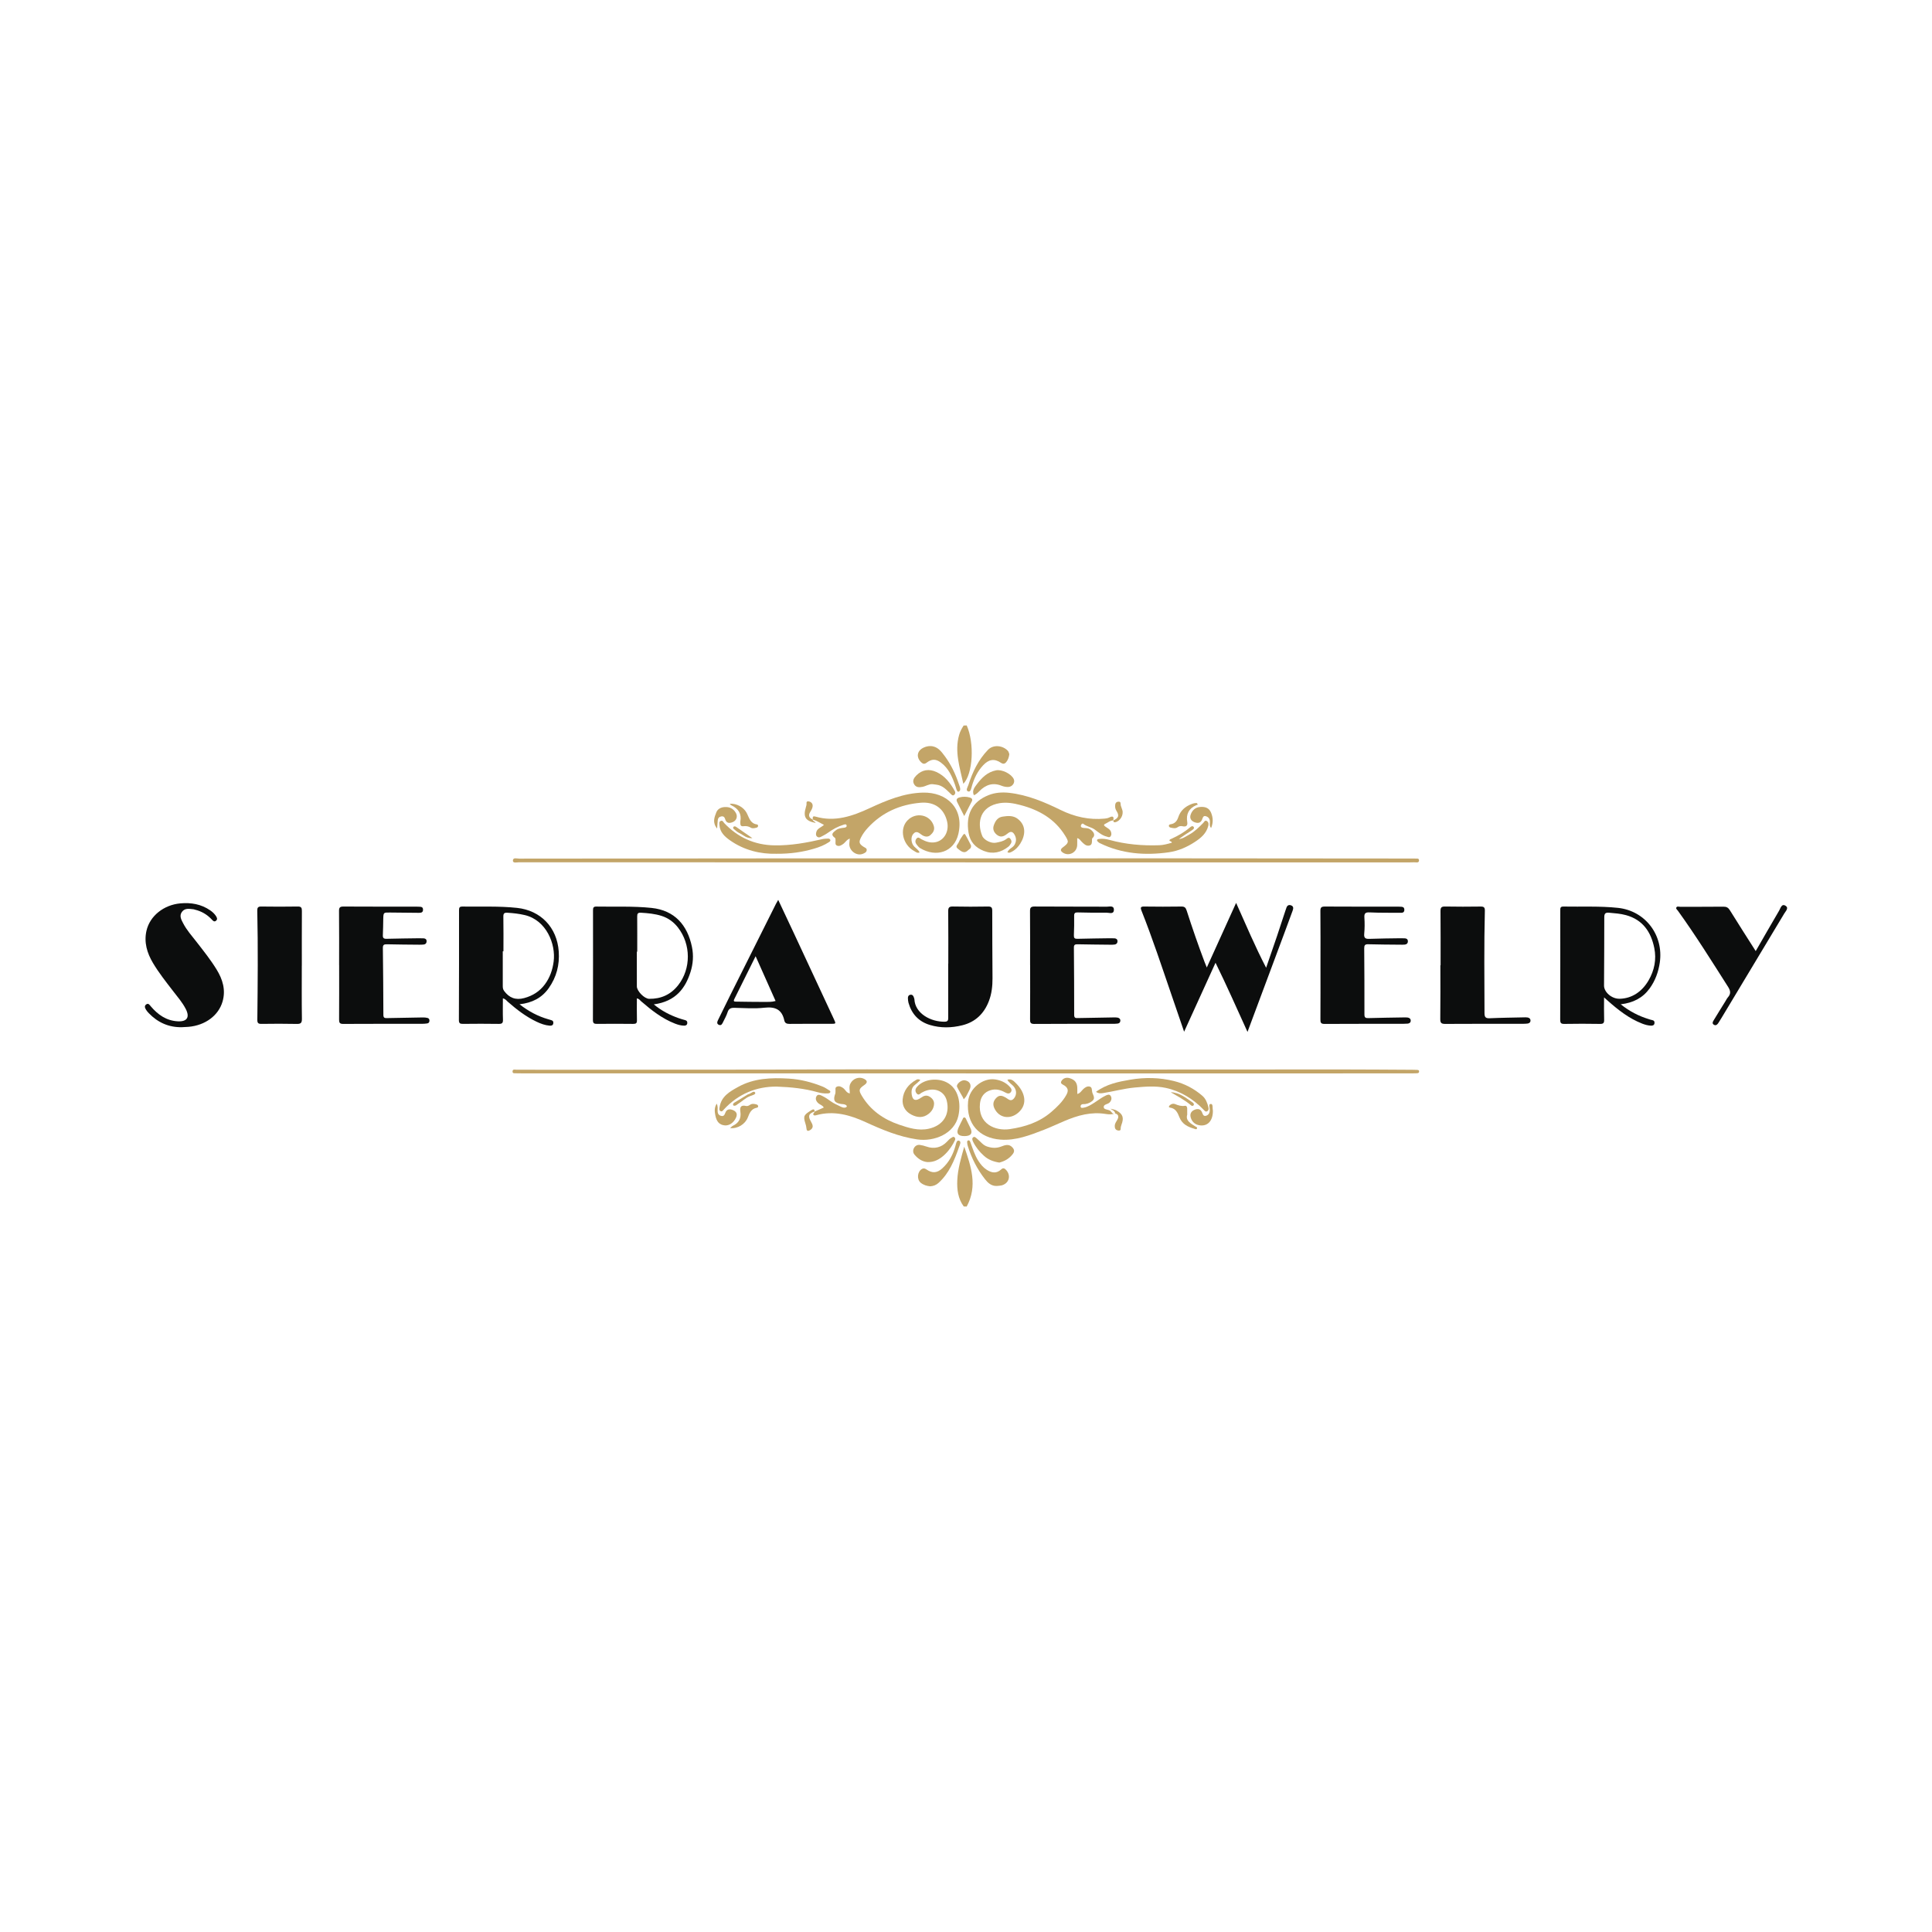 <?xml version="1.0" encoding="utf-8"?>
<!-- Generator: Adobe Illustrator 17.0.0, SVG Export Plug-In . SVG Version: 6.00 Build 0)  -->
<!DOCTYPE svg PUBLIC "-//W3C//DTD SVG 1.1//EN" "http://www.w3.org/Graphics/SVG/1.1/DTD/svg11.dtd">
<svg version="1.1" id="Layer_1" xmlns="http://www.w3.org/2000/svg" xmlns:xlink="http://www.w3.org/1999/xlink" x="0px" y="0px"
	 width="200px" height="200px" viewBox="0 0 200 200" enable-background="new 0 0 200 200" xml:space="preserve">

<g>
	<path fill="#C3A568" d="M99.768,124.895c-0.595-0.809-0.712-1.749-0.671-2.704c0.051-1.194,0.398-2.338,0.72-3.489
		c0.708,2.045,1.406,4.083,0.254,6.198C99.97,124.898,99.869,124.897,99.768,124.895z"/>
	<path fill="#C3A568" d="M100.076,75.1c0.811,1.842,0.651,4.996-0.351,6.042c-0.366-1.7-0.93-3.335-0.434-5.074
		c0.1-0.351,0.272-0.662,0.466-0.964C99.864,75.102,99.97,75.101,100.076,75.1z"/>
	<path fill="#0C0D0D" d="M129.141,106.823c-1.108-2.428-2.129-4.759-3.31-7.159c-1.1,2.414-2.156,4.734-3.252,7.139
		c-0.457-1.333-0.883-2.581-1.312-3.829c-1-2.907-1.958-5.828-3.094-8.686c-0.14-0.353-0.096-0.449,0.292-0.443
		c1.279,0.018,2.559,0.02,3.838,0c0.329-0.005,0.445,0.121,0.539,0.413c0.574,1.788,1.19,3.562,1.852,5.32
		c0.063,0.166,0.133,0.329,0.234,0.577c1.02-2.249,2.004-4.416,3.034-6.688c1.021,2.276,1.954,4.49,3.107,6.715
		c0.393-1.14,0.758-2.187,1.113-3.238c0.298-0.881,0.583-1.767,0.875-2.65c0.031-0.093,0.071-0.183,0.097-0.277
		c0.075-0.272,0.248-0.395,0.514-0.288c0.266,0.106,0.22,0.335,0.144,0.545c-0.279,0.767-0.562,1.533-0.847,2.298
		C131.706,99.946,130.448,103.319,129.141,106.823z"/>
	<path fill="#0C0D0D" d="M53.781,103.964c0.973,0.753,1.92,1.246,2.968,1.547c0.094,0.027,0.187,0.062,0.282,0.083
		c0.196,0.043,0.28,0.164,0.245,0.356c-0.038,0.21-0.206,0.241-0.377,0.227c-0.48-0.039-0.925-0.205-1.356-0.41
		c-1.106-0.526-2.064-1.265-2.979-2.068c-0.139-0.122-0.25-0.299-0.506-0.345c0,0.749-0.019,1.48,0.008,2.21
		c0.013,0.358-0.114,0.434-0.447,0.429c-1.23-0.019-2.461-0.016-3.691-0.002c-0.305,0.004-0.426-0.058-0.424-0.4
		c0.016-3.789,0.018-7.578,0.015-11.368c0-0.263,0.053-0.381,0.349-0.376c1.885,0.031,3.773-0.065,5.653,0.137
		c2.462,0.264,4.143,2.026,4.319,4.512c0.099,1.391-0.232,2.662-1.04,3.803C56.093,103.294,55.108,103.812,53.781,103.964z
		 M52.116,98.475c-0.023,0-0.046,0-0.07,0c0,1.181-0.001,2.363,0.001,3.544c0,0.194,0,0.373,0.133,0.555
		c0.534,0.727,1.199,0.985,2.089,0.745c0.876-0.237,1.588-0.687,2.129-1.409c0.523-0.699,0.798-1.496,0.913-2.353
		c0.248-1.841-0.765-4.303-2.984-4.827c-0.591-0.14-1.192-0.207-1.799-0.243c-0.312-0.019-0.426,0.06-0.421,0.396
		C52.129,96.08,52.116,97.278,52.116,98.475z"/>
	<path fill="#0C0D0D" d="M65.929,103.354c0,0.779-0.014,1.517,0.007,2.254c0.008,0.304-0.086,0.389-0.388,0.385
		c-1.247-0.016-2.494-0.015-3.741-0.001c-0.304,0.003-0.429-0.057-0.428-0.4c0.015-3.79,0.015-7.581,0.01-11.371
		c0-0.267,0.06-0.379,0.35-0.374c1.902,0.036,3.806-0.058,5.704,0.14c2.4,0.25,3.721,1.781,4.187,4.034
		c0.183,0.886,0.12,1.764-0.154,2.619c-0.518,1.615-1.485,3.024-3.796,3.333c0.805,0.666,1.665,1.108,2.591,1.432
		c0.216,0.076,0.437,0.138,0.658,0.198c0.174,0.047,0.239,0.158,0.217,0.329c-0.023,0.187-0.164,0.244-0.317,0.243
		c-0.331-0.001-0.647-0.093-0.954-0.212c-1.337-0.519-2.442-1.391-3.511-2.316C66.247,103.545,66.163,103.391,65.929,103.354z
		 M65.967,98.515c-0.014,0-0.028,0-0.042,0c0,1.198-0.003,2.395,0.002,3.593c0.002,0.494,0.779,1.281,1.272,1.289
		c1.228,0.019,2.239-0.438,3.002-1.405c1.351-1.713,1.335-4.245-0.022-5.982c-0.448-0.573-1.013-0.982-1.7-1.199
		c-0.69-0.218-1.408-0.284-2.13-0.327c-0.318-0.019-0.388,0.1-0.386,0.389C65.973,96.087,65.967,97.301,65.967,98.515z"/>
	<path fill="#0C0D0D" d="M167.774,103.964c0.939,0.745,1.879,1.22,2.904,1.536c0.109,0.034,0.218,0.073,0.33,0.092
		c0.196,0.034,0.293,0.14,0.263,0.339c-0.031,0.209-0.193,0.253-0.365,0.245c-0.313-0.014-0.613-0.097-0.904-0.21
		c-1.368-0.531-2.497-1.422-3.579-2.383c-0.097-0.086-0.192-0.172-0.371-0.333c0,0.826-0.017,1.568,0.008,2.309
		c0.012,0.341-0.083,0.443-0.433,0.436c-1.229-0.022-2.459-0.022-3.688,0c-0.353,0.006-0.429-0.104-0.428-0.44
		c0.013-3.771,0.011-7.541,0.009-11.312c0-0.235-0.003-0.403,0.32-0.397c1.884,0.035,3.77-0.064,5.65,0.136
		c2.83,0.301,4.749,2.821,4.33,5.67c-0.143,0.973-0.468,1.867-1.046,2.666C170.058,103.307,169.071,103.815,167.774,103.964z
		 M167.692,103.391c1.208-0.035,2.263-0.691,2.967-1.899c0.606-1.039,0.831-2.175,0.592-3.355c-0.337-1.664-1.193-2.927-2.929-3.402
		c-0.569-0.156-1.158-0.198-1.745-0.25c-0.376-0.033-0.503,0.073-0.502,0.471c0.006,2.359-0.017,4.718-0.026,7.077
		C166.046,102.685,166.829,103.422,167.692,103.391z"/>
	<path fill="#0C0D0D" d="M106.635,99.904c0-1.854,0.01-3.708-0.008-5.561c-0.004-0.37,0.072-0.504,0.477-0.501
		c2.493,0.02,4.987,0.003,7.481,0.018c0.268,0.002,0.735-0.157,0.725,0.328c-0.011,0.491-0.471,0.29-0.739,0.294
		c-1,0.012-2.001-0.005-3.002-0.028c-0.27-0.006-0.378,0.06-0.373,0.352c0.011,0.672,0,1.345-0.027,2.017
		c-0.011,0.28,0.078,0.37,0.358,0.363c1.115-0.03,2.231-0.041,3.346-0.058c0.164-0.002,0.328,0,0.492,0.008
		c0.188,0.009,0.316,0.1,0.319,0.3c0.003,0.19-0.109,0.313-0.29,0.341c-0.16,0.025-0.326,0.021-0.49,0.019
		c-1.115-0.012-2.231-0.021-3.346-0.044c-0.255-0.005-0.391,0.036-0.388,0.339c0.019,2.329,0.03,4.659,0.029,6.988
		c0,0.336,0.185,0.314,0.41,0.309c1.214-0.025,2.427-0.046,3.641-0.065c0.147-0.002,0.299-0.011,0.441,0.019
		c0.17,0.035,0.3,0.133,0.285,0.34c-0.014,0.181-0.132,0.261-0.29,0.279c-0.179,0.021-0.36,0.025-0.54,0.025
		c-2.691,0.001-5.381-0.009-8.072,0.011c-0.401,0.003-0.443-0.144-0.441-0.482c0.015-1.87,0.007-3.74,0.007-5.611
		C106.638,99.904,106.636,99.904,106.635,99.904z"/>
	<path fill="#0C0D0D" d="M35.105,99.925c0-1.869,0.01-3.739-0.009-5.608c-0.004-0.365,0.086-0.475,0.459-0.472
		c2.509,0.016,5.018,0.009,7.527,0.01c0.098,0,0.197,0.006,0.295,0.009c0.204,0.005,0.409,0.01,0.414,0.293
		c0.005,0.294-0.177,0.341-0.423,0.338c-1-0.014-2.001-0.017-3.001-0.03c-0.67-0.008-0.673-0.012-0.692,0.657
		c-0.016,0.557-0.009,1.116-0.041,1.672c-0.018,0.303,0.082,0.399,0.383,0.391c1.115-0.03,2.23-0.04,3.345-0.056
		c0.164-0.002,0.328-0.002,0.492,0.009c0.185,0.012,0.31,0.093,0.308,0.304c-0.003,0.196-0.106,0.31-0.291,0.334
		c-0.161,0.021-0.326,0.02-0.49,0.019c-1.115-0.011-2.23-0.016-3.345-0.043c-0.294-0.007-0.406,0.072-0.402,0.381
		c0.028,2.312,0.047,4.624,0.053,6.936c0.001,0.317,0.15,0.329,0.393,0.323c1.229-0.03,2.459-0.05,3.689-0.067
		c0.161-0.002,0.327,0.012,0.484,0.05c0.138,0.033,0.21,0.142,0.203,0.297c-0.008,0.155-0.083,0.25-0.231,0.272
		c-0.161,0.024-0.325,0.039-0.488,0.039c-2.739,0.003-5.477-0.004-8.216,0.012c-0.372,0.002-0.421-0.142-0.419-0.461
		c0.013-1.869,0.006-3.739,0.006-5.608C35.107,99.925,35.106,99.925,35.105,99.925z"/>
	<path fill="#0C0D0D" d="M136.696,99.923c0-1.87,0.011-3.741-0.009-5.611c-0.004-0.37,0.096-0.469,0.463-0.467
		c2.51,0.016,5.02,0.01,7.531,0.011c0.066,0,0.131-0.001,0.197,0.003c0.226,0.015,0.499-0.023,0.5,0.32
		c0.001,0.343-0.263,0.315-0.495,0.313c-1.034-0.009-2.068,0.008-3.1-0.041c-0.444-0.021-0.568,0.1-0.541,0.533
		c0.034,0.555,0.035,1.118-0.018,1.672c-0.044,0.463,0.135,0.55,0.547,0.534c1.049-0.041,2.099-0.045,3.149-0.062
		c0.164-0.003,0.328,0.003,0.492,0.007c0.188,0.005,0.323,0.089,0.331,0.287c0.01,0.213-0.114,0.34-0.322,0.362
		c-0.162,0.017-0.327,0.011-0.491,0.009c-1.099-0.011-2.199-0.012-3.297-0.044c-0.338-0.01-0.411,0.114-0.409,0.424
		c0.018,2.28,0.027,4.561,0.022,6.841c-0.001,0.312,0.101,0.388,0.396,0.379c1.213-0.035,2.427-0.05,3.641-0.07
		c0.147-0.002,0.297-0.01,0.442,0.012c0.176,0.026,0.313,0.13,0.313,0.322c0,0.194-0.132,0.292-0.318,0.308
		c-0.163,0.014-0.328,0.02-0.492,0.02c-2.707,0.002-5.414-0.005-8.121,0.011c-0.375,0.002-0.419-0.147-0.417-0.461
		c0.012-1.87,0.006-3.741,0.006-5.611C136.698,99.923,136.697,99.923,136.696,99.923z"/>
	<path fill="#0C0D0D" d="M18.828,106.336c-1.358,0.026-2.489-0.483-3.424-1.451c-0.102-0.105-0.199-0.219-0.277-0.343
		c-0.116-0.186-0.219-0.404,0.009-0.566c0.23-0.164,0.356,0.06,0.477,0.203c0.737,0.868,1.616,1.485,2.792,1.547
		c0.96,0.051,1.267-0.42,0.822-1.284c-0.354-0.687-0.867-1.271-1.336-1.881c-0.719-0.935-1.454-1.861-2.058-2.877
		c-0.612-1.03-0.942-2.134-0.67-3.333c0.348-1.533,1.788-2.678,3.504-2.834c1.109-0.101,2.157,0.076,3.092,0.721
		c0.231,0.159,0.438,0.346,0.593,0.583c0.102,0.156,0.193,0.33,0.02,0.486c-0.197,0.176-0.335,0.001-0.453-0.125
		c-0.484-0.517-1.068-0.856-1.757-1.018c-0.032-0.007-0.061-0.028-0.093-0.031c-0.437-0.043-0.911-0.165-1.229,0.257
		c-0.31,0.411-0.071,0.82,0.123,1.193c0.365,0.702,0.892,1.293,1.375,1.912c0.725,0.931,1.461,1.855,2.081,2.862
		c0.63,1.024,0.969,2.115,0.62,3.324c-0.418,1.448-1.791,2.466-3.523,2.617C19.287,106.316,19.057,106.323,18.828,106.336z"/>
	<path fill="#0C0D0D" d="M80.56,93.154c0.57,1.212,1.122,2.377,1.667,3.546c1.369,2.937,2.736,5.875,4.103,8.812
		c0.22,0.473,0.219,0.474-0.318,0.474c-1.427,0-2.853-0.009-4.28,0.007c-0.292,0.003-0.48-0.076-0.541-0.359
		c-0.244-1.124-0.931-1.442-2.044-1.317c-1.02,0.115-2.064,0.039-3.096,0.013c-0.374-0.01-0.608,0.064-0.731,0.453
		c-0.108,0.34-0.287,0.66-0.447,0.982c-0.092,0.186-0.186,0.446-0.457,0.327c-0.275-0.12-0.148-0.367-0.059-0.552
		c0.42-0.87,0.848-1.736,1.28-2.6c1.558-3.119,3.119-6.238,4.68-9.355C80.381,93.456,80.458,93.333,80.56,93.154z M78.221,98.987
		c-0.772,1.554-1.486,2.998-2.206,4.438c-0.138,0.277,0.049,0.261,0.217,0.263c0.949,0.013,1.897,0.032,2.846,0.03
		c0.396-0.001,0.799,0.02,1.21-0.096C79.609,102.098,78.944,100.607,78.221,98.987z"/>
	<path fill="#0C0D0D" d="M149.129,99.925c0-1.87,0.009-3.739-0.008-5.609c-0.003-0.364,0.094-0.48,0.467-0.473
		c1.23,0.023,2.46,0.021,3.69,0.003c0.349-0.005,0.443,0.104,0.434,0.447c-0.089,3.525-0.046,7.051-0.037,10.577
		c0.001,0.443,0.127,0.557,0.554,0.538c1.163-0.053,2.327-0.064,3.491-0.091c0.131-0.003,0.264-0.009,0.393,0.009
		c0.176,0.024,0.317,0.118,0.322,0.311c0.005,0.193-0.121,0.299-0.305,0.321c-0.162,0.019-0.327,0.026-0.49,0.026
		c-2.673,0.002-5.347-0.007-8.02,0.011c-0.4,0.003-0.529-0.091-0.523-0.511c0.024-1.853,0.01-3.706,0.01-5.559
		C149.115,99.925,149.122,99.925,149.129,99.925z"/>
	<path fill="#0C0D0D" d="M31.242,99.957c0,1.835-0.017,3.671,0.012,5.506c0.007,0.451-0.132,0.543-0.553,0.533
		c-1.212-0.028-2.425-0.019-3.638-0.004c-0.315,0.004-0.427-0.079-0.423-0.411c0.04-3.769,0.076-7.538-0.006-11.307
		c-0.007-0.309,0.069-0.434,0.406-0.43c1.262,0.018,2.524,0.02,3.786-0.001c0.367-0.006,0.428,0.138,0.426,0.46
		c-0.012,1.884-0.006,3.769-0.006,5.654C31.244,99.957,31.243,99.957,31.242,99.957z"/>
	<path fill="#0C0D0D" d="M98.167,99.755c0-1.803,0.01-3.606-0.008-5.41c-0.004-0.373,0.074-0.512,0.48-0.503
		c1.213,0.028,2.426,0.021,3.639,0.002c0.347-0.006,0.439,0.102,0.439,0.445c-0.003,2.328,0.016,4.656,0.027,6.983
		c0.004,0.809-0.083,1.605-0.377,2.366c-0.499,1.293-1.394,2.164-2.756,2.5c-1.116,0.275-2.241,0.301-3.35-0.034
		c-1.156-0.349-1.886-1.135-2.214-2.293c-0.044-0.155-0.053-0.322-0.06-0.484c-0.009-0.186,0.082-0.327,0.27-0.352
		c0.194-0.025,0.296,0.104,0.346,0.279c0.018,0.063,0.052,0.124,0.055,0.188c0.068,1.477,1.711,2.36,3.159,2.324
		c0.345-0.009,0.343-0.204,0.343-0.452c-0.004-1.853-0.002-3.705-0.002-5.558C98.161,99.755,98.164,99.755,98.167,99.755z"/>
	<path fill="#0C0D0D" d="M181.751,98.457c0.834-1.445,1.62-2.825,2.427-4.193c0.147-0.249,0.253-0.761,0.671-0.494
		c0.352,0.225,0.003,0.555-0.146,0.804c-2.157,3.597-4.32,7.19-6.482,10.784c-0.101,0.169-0.209,0.333-0.312,0.501
		c-0.11,0.178-0.254,0.348-0.473,0.232c-0.253-0.134-0.109-0.348-0.013-0.509c0.388-0.646,0.79-1.284,1.187-1.925
		c0.086-0.139,0.157-0.292,0.264-0.414c0.317-0.363,0.28-0.67,0.017-1.083c-1.69-2.654-3.354-5.325-5.195-7.88
		c-0.072-0.1-0.225-0.201-0.163-0.331c0.077-0.161,0.262-0.078,0.398-0.078c1.492-0.005,2.985,0.007,4.477-0.011
		c0.32-0.004,0.5,0.097,0.668,0.368C179.937,95.617,180.821,96.993,181.751,98.457z"/>
	<path fill="#C3A568" d="M99.985,111.117c-15.227,0-30.453,0-45.68,0c-0.295,0-0.591,0-0.886-0.011
		c-0.152-0.006-0.379,0.046-0.36-0.207c0.018-0.247,0.244-0.163,0.391-0.164c1.05-0.002,2.1,0.007,3.15,0.006
		c7.564-0.004,15.128-0.006,22.692-0.015c3.477-0.004,6.954-0.031,10.431-0.03c10.04,0.003,20.081,0.018,30.121,0.022
		c6.333,0.002,12.667-0.011,19-0.009c2.461,0.001,4.922,0.022,7.383,0.034c0.131,0.001,0.263,0,0.394,0.01
		c0.125,0.009,0.294-0.018,0.282,0.181c-0.011,0.184-0.175,0.164-0.301,0.172c-0.131,0.009-0.262,0.01-0.394,0.01
		c-9.632,0.003-19.263,0.006-28.895,0.007c-5.776,0.001-11.551,0-17.327,0C99.985,111.122,99.985,111.119,99.985,111.117z"/>
	<path fill="#C3A568" d="M99.929,89.27c-15.406,0-30.812,0.001-46.218-0.006c-0.218,0-0.619,0.118-0.616-0.172
		c0.003-0.357,0.415-0.208,0.644-0.209c8.679-0.014,17.358-0.021,26.037-0.023c14.109-0.004,28.218-0.007,42.327-0.005
		c8.088,0.001,16.177,0.012,24.265,0.019c0.016,0,0.033-0.003,0.049,0c0.174,0.038,0.478-0.085,0.48,0.183
		c0.002,0.315-0.318,0.197-0.506,0.207c-0.393,0.02-0.787,0.009-1.181,0.009c-13.749,0.001-27.497,0.001-41.246,0.001
		c-1.345,0-2.691,0-4.036,0C99.929,89.272,99.929,89.271,99.929,89.27z"/>
	<path fill="#C3A568" d="M84.328,115.068c0.309-0.135,0.618-0.27,0.948-0.415c-0.125-0.234-0.363-0.284-0.531-0.419
		c-0.235-0.189-0.373-0.459-0.234-0.73c0.155-0.303,0.448-0.129,0.648-0.032c0.305,0.149,0.588,0.35,0.865,0.549
		c0.282,0.203,0.596,0.337,0.904,0.488c0.208,0.102,0.425,0.221,0.651,0.116c0.187-0.087,0.043-0.276-0.264-0.319
		c-0.081-0.011-0.164-0.01-0.244-0.023c-0.702-0.111-0.857-0.392-0.602-1.074c0.027-0.073,0.012-0.162,0.021-0.243
		c0.019-0.169-0.075-0.385,0.146-0.476c0.232-0.096,0.435-0.003,0.635,0.136c0.249,0.172,0.353,0.525,0.706,0.563
		c0.01,0.009,0.02,0.018,0.031,0.027c-0.013-0.007-0.025-0.014-0.038-0.02c0.014-0.337-0.109-0.672,0.057-1.013
		c0.256-0.525,0.888-0.767,1.41-0.506c0.373,0.186,0.387,0.402,0.042,0.641c-0.567,0.392-0.613,0.532-0.27,1.109
		c0.896,1.505,2.248,2.447,3.872,3c0.988,0.336,2.001,0.66,3.074,0.417c1.476-0.335,2.193-1.458,1.857-2.884
		c-0.24-1.017-1.284-1.449-2.354-0.972c-0.06,0.027-0.113,0.069-0.174,0.09c-0.201,0.072-0.383,0.419-0.62,0.082
		c-0.219-0.312-0.027-0.575,0.19-0.78c0.733-0.692,2.027-0.799,2.938-0.338c1.268,0.641,1.499,2.21,1.218,3.474
		c-0.41,1.847-2.493,2.694-4.268,2.435c-1.885-0.276-3.61-0.997-5.327-1.785c-1.611-0.74-3.289-1.219-5.09-0.727
		c-0.111,0.03-0.253,0.069-0.318-0.034c-0.086-0.137,0.119-0.214,0.129-0.344L84.328,115.068z"/>
	<path fill="#C3A568" d="M87.976,86.812c-0.32,0.089-0.46,0.403-0.716,0.574c-0.183,0.123-0.367,0.239-0.59,0.161
		c-0.255-0.089-0.162-0.323-0.176-0.508c-0.008-0.112,0.025-0.244-0.082-0.319c-0.482-0.341-0.147-0.557,0.119-0.773
		c0.254-0.207,0.571-0.224,0.88-0.265c0.131-0.017,0.28-0.086,0.223-0.254c-0.048-0.14-0.194-0.087-0.299-0.055
		c-0.597,0.18-1.132,0.477-1.636,0.842c-0.224,0.162-0.476,0.284-0.721,0.415c-0.138,0.074-0.286,0.085-0.411-0.034
		c-0.121-0.116-0.105-0.257-0.076-0.411c0.082-0.435,0.512-0.516,0.806-0.794c-0.398-0.204-0.756-0.431-1.167-0.554l0.006,0.006
		c0.001-0.186-0.063-0.41,0.279-0.31c2.012,0.589,3.834-0.048,5.627-0.88c1.745-0.809,3.524-1.548,5.477-1.601
		c2.507-0.068,4.307,1.638,3.688,4.287c-0.436,1.865-2.294,2.465-3.96,1.457c-0.135-0.082-0.238-0.223-0.342-0.348
		c-0.164-0.197-0.202-0.419-0.035-0.629c0.189-0.238,0.364-0.022,0.515,0.059c0.459,0.247,0.932,0.41,1.457,0.306
		c0.911-0.18,1.439-1.133,1.2-2.145c-0.315-1.334-1.296-2.064-2.749-1.937c-2.13,0.185-3.985,0.998-5.453,2.593
		c-0.277,0.301-0.523,0.63-0.709,0.998c-0.248,0.49-0.196,0.672,0.272,0.972c0.136,0.087,0.331,0.137,0.32,0.332
		c-0.013,0.228-0.215,0.314-0.398,0.389c-0.669,0.275-1.473-0.355-1.4-1.093c0.016-0.162,0.029-0.324,0.043-0.486
		c0.006-0.012,0.012-0.024,0.018-0.035C87.983,86.784,87.979,86.798,87.976,86.812z"/>
	<path fill="#C3A568" d="M115.247,84.934c-0.326-0.004-0.558,0.223-0.83,0.347c-0.247,0.113-0.083,0.219,0.037,0.307
		c0.208,0.152,0.466,0.256,0.554,0.527c0.052,0.158,0.07,0.327-0.046,0.468c-0.122,0.149-0.26,0.054-0.403,0.018
		c-0.474-0.12-0.84-0.433-1.21-0.711c-0.372-0.279-0.847-0.316-1.204-0.606c-0.097-0.079-0.185,0.029-0.231,0.112
		c-0.067,0.123-0.012,0.242,0.107,0.279c0.137,0.043,0.289,0.041,0.435,0.052c0.276,0.021,0.493,0.146,0.667,0.36
		c0.199,0.245,0.2,0.469-0.043,0.686c-0.03,0.027-0.033,0.091-0.035,0.139c-0.008,0.245,0.03,0.548-0.267,0.619
		c-0.358,0.085-0.604-0.201-0.829-0.422c-0.123-0.121-0.193-0.291-0.436-0.342c0,0.257,0.009,0.496-0.002,0.734
		c-0.033,0.738-0.838,1.167-1.459,0.777c-0.255-0.16-0.334-0.328-0.04-0.549c0.648-0.487,0.654-0.573,0.25-1.226
		c-1.077-1.739-2.705-2.664-4.63-3.166c-0.701-0.183-1.399-0.312-2.126-0.197c-2.03,0.321-2.407,1.979-1.825,3.392
		c0.179,0.434,0.933,0.802,1.412,0.706c0.365-0.073,0.742-0.134,1.057-0.364c0.131-0.096,0.269-0.237,0.425-0.064
		c0.126,0.14,0.18,0.323,0.078,0.501c-0.072,0.126-0.158,0.256-0.27,0.343c-0.762,0.593-1.602,0.797-2.526,0.439
		c-0.868-0.336-1.435-0.935-1.591-1.884c-0.312-1.889,0.373-3.225,2.082-3.901c0.669-0.265,1.4-0.316,2.124-0.235
		c1.908,0.215,3.64,0.951,5.343,1.784c1.433,0.701,2.946,1.041,4.551,0.885c0.164-0.016,0.32-0.045,0.471-0.121
		c0.349-0.176,0.514-0.1,0.401,0.318L115.247,84.934z"/>
	<path fill="#C3A568" d="M115.438,115.259c-0.329,0.129-0.652,0.11-1.004,0.054c-0.71-0.114-1.422-0.086-2.141,0.053
		c-1.504,0.29-2.821,1.046-4.223,1.589c-1.442,0.558-2.914,1.136-4.496,1.018c-2.196-0.163-3.569-1.629-3.358-3.944
		c0.124-1.363,1.53-2.473,2.796-2.288c0.567,0.083,1.063,0.296,1.466,0.709c0.166,0.17,0.333,0.369,0.168,0.6
		c-0.167,0.235-0.405,0.14-0.617,0.024c-0.459-0.251-0.932-0.373-1.459-0.226c-0.665,0.185-1.044,0.683-1.122,1.367
		c-0.241,2.125,1.588,2.887,3.065,2.673c1.597-0.231,3.081-0.714,4.32-1.781c0.591-0.509,1.155-1.047,1.546-1.748
		c0.221-0.397,0.228-0.683-0.156-0.964c-0.159-0.116-0.505-0.197-0.355-0.469c0.164-0.298,0.489-0.424,0.85-0.318
		c0.583,0.172,0.814,0.498,0.805,1.119c-0.002,0.162,0,0.325,0,0.522c0.306-0.08,0.436-0.339,0.627-0.517
		c0.19-0.177,0.414-0.312,0.659-0.249c0.248,0.064,0.213,0.333,0.249,0.54c0.056,0.321,0.397,0.651,0.004,0.959
		c-0.272,0.213-0.59,0.331-0.949,0.319c-0.15-0.005-0.266,0.106-0.252,0.246c0.02,0.191,0.206,0.139,0.317,0.12
		c0.442-0.075,0.806-0.323,1.174-0.56c0.354-0.228,0.686-0.488,1.07-0.674c0.213-0.103,0.421-0.202,0.558,0.021
		c0.132,0.216,0.088,0.457-0.109,0.67c-0.192,0.207-0.672,0.176-0.609,0.525c0.045,0.251,0.488,0.175,0.704,0.373
		c0.125,0.115,0.222,0.364,0.48,0.242L115.438,115.259z"/>
	<path fill="#C3A568" d="M121.31,87.237c-0.043-0.183-0.184-0.13-0.251-0.209c0-0.147,0.142-0.165,0.229-0.204
		c0.671-0.307,1.305-0.67,1.87-1.149c0.123-0.104,0.294-0.244,0.416-0.058c0.093,0.141-0.074,0.258-0.2,0.339
		c-0.45,0.289-0.9,0.578-1.336,0.9c0.404-0.026,0.726-0.272,1.062-0.455c0.565-0.306,1.017-0.76,1.464-1.216
		c0.096-0.098,0.177-0.329,0.388-0.176c0.168,0.122,0.172,0.306,0.126,0.491c-0.193,0.77-0.742,1.234-1.373,1.649
		c-0.831,0.547-1.736,0.94-2.703,1.078c-2.458,0.35-4.866,0.168-7.141-0.942c-0.058-0.028-0.116-0.062-0.161-0.107
		c-0.056-0.054-0.138-0.123-0.137-0.185c0.002-0.12,0.131-0.134,0.221-0.146c0.363-0.047,0.731,0.006,1.07,0.1
		c1.686,0.465,3.4,0.611,5.14,0.552C120.436,87.485,120.856,87.368,121.31,87.237z"/>
	<path fill="#C3A568" d="M80.351,88.382c-1.601,0.037-3.297-0.339-4.799-1.403c-0.545-0.386-1.015-0.828-1.075-1.548
		c-0.013-0.155-0.063-0.351,0.119-0.442c0.211-0.105,0.276,0.113,0.38,0.222c1.418,1.489,3.146,2.27,5.21,2.301
		c1.682,0.026,3.319-0.271,4.948-0.647c0.189-0.044,0.389-0.046,0.585-0.053c0.099-0.004,0.207,0.032,0.237,0.138
		c0.032,0.114-0.066,0.175-0.147,0.229c-0.467,0.311-0.989,0.514-1.519,0.67C83.074,88.208,81.83,88.394,80.351,88.382z"/>
	<path fill="#C3A568" d="M113.459,113.026c1.1-0.811,2.333-1.048,3.541-1.256c1.506-0.259,3.037-0.232,4.537,0.141
		c1.094,0.272,2.073,0.786,2.928,1.523c0.362,0.312,0.52,0.747,0.63,1.195c0.033,0.133,0.04,0.304-0.114,0.398
		c-0.173,0.106-0.265-0.028-0.368-0.135c-1.101-1.134-2.397-1.945-3.952-2.277c-1.051-0.224-2.118-0.13-3.179-0.036
		c-1.105,0.098-2.174,0.4-3.267,0.571C113.972,113.188,113.736,113.219,113.459,113.026z"/>
	<path fill="#C3A568" d="M80.392,112.484c-2.083-0.011-3.944,0.744-5.446,2.355c-0.097,0.104-0.189,0.273-0.359,0.182
		c-0.179-0.095-0.116-0.282-0.089-0.441c0.186-1.096,1.041-1.576,1.897-2.053c1.644-0.916,3.435-0.978,5.246-0.871
		c1.233,0.073,2.42,0.38,3.563,0.847c0.209,0.086,0.396,0.225,0.593,0.341c0.085,0.05,0.191,0.103,0.151,0.22
		c-0.036,0.103-0.15,0.117-0.25,0.124c-0.365,0.027-0.726-0.029-1.071-0.126C83.277,112.682,81.897,112.536,80.392,112.484z"/>
	<path fill="#C3A568" d="M95.272,111.813c-0.189,0.169-0.357,0.34-0.547,0.484c-0.366,0.279-0.402,0.661-0.334,1.061
		c0.095,0.564,0.416,0.659,0.962,0.271c0.281-0.2,0.552-0.293,0.861-0.113c0.284,0.165,0.492,0.421,0.48,0.75
		c-0.016,0.403-0.211,0.748-0.53,1.012c-0.587,0.485-1.21,0.427-1.833,0.1c-0.627-0.329-0.948-0.906-0.888-1.574
		c0.081-0.896,0.602-1.569,1.394-2.013C94.946,111.73,95.072,111.67,95.272,111.813z"/>
	<path fill="#C3A568" d="M95.196,88.246c-0.247,0.101-0.404-0.063-0.562-0.149c-1.196-0.649-1.55-2.274-0.698-3.162
		c0.879-0.918,2.37-0.605,2.728,0.562c0.128,0.419-0.077,0.71-0.345,0.949c-0.26,0.232-0.578,0.183-0.867,0.002
		c-0.291-0.182-0.561-0.534-0.921-0.11c-0.273,0.321-0.22,0.968,0.117,1.306C94.836,87.835,95.078,87.976,95.196,88.246z"/>
	<path fill="#C3A568" d="M104.284,111.772c0.448-0.134,0.687,0.17,0.895,0.373c0.886,0.866,1.288,2.144,0.211,3.057
		c-0.851,0.721-1.986,0.534-2.455-0.479c-0.198-0.428-0.097-0.79,0.238-1.105c0.313-0.296,0.608-0.182,0.932-0.002
		c0.257,0.143,0.524,0.482,0.852,0.1c0.31-0.361,0.299-0.878-0.028-1.253C104.728,112.234,104.442,112.085,104.284,111.772z"/>
	<path fill="#C3A568" d="M104.29,88.226c0.135-0.38,0.573-0.457,0.755-0.809c0.181-0.352,0.167-0.657-0.002-0.976
		c-0.161-0.302-0.371-0.45-0.701-0.182c-0.313,0.254-0.666,0.485-1.068,0.214c-0.346-0.234-0.547-0.594-0.402-1.018
		c0.15-0.438,0.384-0.836,0.913-0.918c0.539-0.084,1.088-0.13,1.55,0.216c0.949,0.711,0.798,1.756,0.284,2.575
		c-0.205,0.326-0.472,0.622-0.829,0.817C104.627,88.234,104.483,88.324,104.29,88.226z"/>
	<path fill="#C3A568" d="M96.293,122.807c-0.355-0.036-0.699-0.134-0.986-0.373c-0.428-0.357-0.344-1.168,0.148-1.433
		c0.159-0.086,0.302-0.042,0.454,0.062c0.601,0.412,1.096,0.376,1.632-0.11c0.699-0.633,1.119-1.431,1.368-2.331
		c0.061-0.222,0.117-0.612,0.355-0.542c0.287,0.084,0.095,0.444,0.023,0.647c-0.487,1.372-1.016,2.725-2.139,3.734
		C96.906,122.679,96.623,122.785,96.293,122.807z"/>
	<path fill="#C3A568" d="M96.534,81.177c-0.377-0.024-0.685,0.21-1.037,0.277c-0.344,0.066-0.666,0.076-0.866-0.264
		c-0.215-0.367-0.02-0.666,0.23-0.919c0.587-0.592,1.304-0.704,2.068-0.357c0.893,0.405,1.442,1.142,1.905,1.961
		c0.078,0.137,0.081,0.293-0.048,0.405c-0.163,0.142-0.277-0.01-0.374-0.103c-0.435-0.416-0.836-0.88-1.491-0.95
		C96.792,81.213,96.663,81.194,96.534,81.177z"/>
	<path fill="#C3A568" d="M96.035,120.299c-0.533-0.033-0.992-0.325-1.362-0.766c-0.174-0.207-0.179-0.471-0.057-0.694
		c0.123-0.224,0.349-0.355,0.619-0.315c0.224,0.034,0.45,0.088,0.663,0.165c0.795,0.286,1.561,0.109,2.14-0.511
		c0.145-0.155,0.287-0.313,0.48-0.412c0.086-0.044,0.167-0.125,0.267-0.052c0.106,0.077,0.126,0.2,0.076,0.31
		c-0.409,0.911-1.405,2.173-2.569,2.264C96.227,120.292,96.162,120.293,96.035,120.299z"/>
	<path fill="#C3A568" d="M103.448,120.349c-0.613-0.095-1.145-0.3-1.582-0.692c-0.465-0.417-0.854-0.9-1.132-1.466
		c-0.076-0.154-0.138-0.346,0.003-0.455c0.162-0.126,0.296,0.057,0.418,0.153c0.342,0.269,0.576,0.649,1.035,0.8
		c0.493,0.162,0.95,0.188,1.432,0.007c0.402-0.151,0.816-0.319,1.18,0.082c0.196,0.216,0.247,0.418,0.037,0.691
		C104.47,119.951,103.99,120.214,103.448,120.349z"/>
	<path fill="#C3A568" d="M104.485,78.074c-0.045,0.34-0.141,0.601-0.323,0.82c-0.158,0.19-0.326,0.217-0.554,0.064
		c-0.677-0.455-1.251-0.352-1.819,0.248c-0.577,0.61-0.929,1.327-1.166,2.123c-0.069,0.231-0.131,0.677-0.38,0.607
		c-0.329-0.093-0.064-0.465,0.003-0.673c0.432-1.346,1.026-2.602,2.029-3.641c0.548-0.568,1.527-0.469,2.059,0.103
		C104.427,77.824,104.45,77.988,104.485,78.074z"/>
	<path fill="#C3A568" d="M96.312,77.234c0.738,0.011,1.124,0.547,1.501,1.055c0.646,0.871,1.104,1.847,1.447,2.872
		c0.087,0.26,0.281,0.671-0.02,0.791c-0.187,0.075-0.268-0.404-0.356-0.654c-0.317-0.903-0.688-1.774-1.492-2.364
		c-0.526-0.386-0.94-0.378-1.47,0.021c-0.216,0.162-0.371,0.138-0.556-0.038c-0.548-0.521-0.446-1.193,0.233-1.517
		C95.826,77.291,96.06,77.231,96.312,77.234z"/>
	<path fill="#C3A568" d="M103.19,122.769c-0.561,0.023-0.926-0.32-1.229-0.707c-0.801-1.024-1.384-2.169-1.77-3.411
		c-0.034-0.109-0.056-0.223-0.066-0.336c-0.008-0.094-0.024-0.219,0.09-0.255c0.146-0.047,0.201,0.082,0.24,0.186
		c0.245,0.655,0.44,1.33,0.825,1.926c0.232,0.359,0.491,0.683,0.861,0.92c0.525,0.337,1.023,0.416,1.514-0.046
		c0.198-0.186,0.354-0.09,0.501,0.071c0.537,0.587,0.297,1.399-0.479,1.597C103.519,122.753,103.352,122.752,103.19,122.769z"/>
	<path fill="#C3A568" d="M100.817,82.32c-0.225-0.464,0.071-0.817,0.296-1.118c0.51-0.682,1.105-1.285,2.004-1.458
		c0.597-0.115,1.572,0.356,1.826,0.905c0.166,0.359-0.135,0.808-0.579,0.818c-0.223,0.005-0.463-0.038-0.67-0.122
		c-0.908-0.369-1.656-0.108-2.307,0.552C101.216,82.071,101.049,82.236,100.817,82.32z"/>
	<path fill="#C3A568" d="M125.558,115.042c-0.009,1.006-0.561,1.582-1.396,1.446c-0.464-0.075-0.77-0.364-0.898-0.798
		c-0.111-0.377,0.042-0.674,0.423-0.817c0.337-0.127,0.612-0.069,0.756,0.3c0.079,0.203,0.147,0.427,0.439,0.321
		c0.269-0.097,0.354-0.338,0.353-0.589c-0.001-0.232-0.16-0.617,0.107-0.626c0.258-0.008,0.154,0.427,0.215,0.666
		C125.564,114.975,125.557,115.01,125.558,115.042z"/>
	<path fill="#C3A568" d="M74.236,85.772c-0.511-0.619-0.282-1.168-0.086-1.673c0.131-0.337,0.45-0.527,0.854-0.552
		c0.53-0.034,0.92,0.158,1.176,0.614c0.203,0.36,0.066,0.776-0.314,0.937c-0.359,0.152-0.675,0.144-0.804-0.318
		c-0.055-0.198-0.18-0.305-0.399-0.265c-0.223,0.041-0.341,0.181-0.362,0.4C74.277,85.166,74.263,85.417,74.236,85.772z"/>
	<path fill="#C3A568" d="M74.192,114.25c0.147,0.293,0.091,0.525,0.093,0.748c0.003,0.264,0.102,0.447,0.36,0.517
		c0.278,0.075,0.36-0.103,0.444-0.327c0.152-0.406,0.485-0.405,0.81-0.261c0.321,0.142,0.462,0.383,0.301,0.755
		c-0.231,0.531-0.704,0.87-1.194,0.816c-0.548-0.06-0.834-0.397-0.959-1.059C73.973,115.045,73.935,114.672,74.192,114.25z"/>
	<path fill="#C3A568" d="M125.373,85.719c-0.191-0.234-0.124-0.435-0.121-0.621c0.004-0.3-0.126-0.509-0.404-0.6
		c-0.309-0.101-0.339,0.176-0.416,0.357c-0.165,0.388-0.477,0.371-0.779,0.259c-0.346-0.128-0.524-0.417-0.397-0.781
		c0.153-0.439,0.458-0.748,0.954-0.794c0.511-0.047,0.948,0.066,1.162,0.597C125.578,84.646,125.608,85.154,125.373,85.719z"/>
	<path fill="#C3A568" d="M124,83.29c-0.062,0.022-0.126,0.041-0.186,0.068c-0.751,0.345-1.049,0.919-0.911,1.739
		c0.06,0.354-0.097,0.525-0.482,0.437c-0.174-0.04-0.349-0.024-0.512,0.097c-0.217,0.162-0.47,0.097-0.709,0.048
		c-0.091-0.019-0.197-0.07-0.201-0.186c-0.005-0.129,0.107-0.154,0.202-0.169c0.427-0.064,0.65-0.346,0.774-0.726
		c0.224-0.687,0.709-1.106,1.364-1.36c0.183-0.071,0.365-0.118,0.557-0.105C123.931,83.185,123.966,83.237,124,83.29z"/>
	<path fill="#C3A568" d="M122.9,115.39c-0.188,0.622,0.35,0.903,0.837,1.216c0.078,0.05,0.216,0.073,0.18,0.193
		c-0.051,0.168-0.191,0.077-0.29,0.048c-0.66-0.191-1.242-0.467-1.527-1.171c-0.181-0.448-0.365-0.922-0.959-1.013
		c-0.223-0.034-0.134-0.174-0.018-0.27c0.15-0.125,0.351-0.169,0.51-0.103c0.337,0.14,0.662,0.244,1.035,0.183
		c0.155-0.025,0.223,0.118,0.23,0.261C122.906,114.914,122.9,115.094,122.9,115.39z"/>
	<path fill="#C3A568" d="M75.579,116.778c0.139-0.116,0.204-0.197,0.288-0.237c0.629-0.299,0.88-0.789,0.774-1.475
		c-0.069-0.444,0.057-0.704,0.576-0.578c0.149,0.036,0.284-0.022,0.414-0.111c0.223-0.155,0.468-0.112,0.708-0.036
		c0.083,0.026,0.14,0.095,0.145,0.181c0.005,0.098-0.071,0.138-0.158,0.154c-0.55,0.106-0.736,0.54-0.909,0.994
		C77.15,116.371,76.36,116.87,75.579,116.778z"/>
	<path fill="#C3A568" d="M75.556,83.203c0.691-0.051,1.411,0.358,1.72,0.915c0.266,0.481,0.362,1.122,1.07,1.224
		c0.085,0.012,0.144,0.077,0.128,0.176c-0.015,0.091-0.081,0.143-0.163,0.163c-0.192,0.047-0.415,0.105-0.576,0.004
		c-0.256-0.161-0.511-0.19-0.794-0.155c-0.207,0.026-0.303-0.077-0.301-0.281c0.001-0.065-0.014-0.133-0.002-0.196
		c0.156-0.814-0.203-1.345-0.919-1.684c-0.043-0.021-0.082-0.052-0.12-0.082C75.59,83.28,75.586,83.262,75.556,83.203z"/>
	<path fill="#C3A568" d="M99.852,117.609c-0.706,0.009-0.907-0.315-0.593-0.95c0.123-0.249,0.237-0.502,0.368-0.747
		c0.05-0.092,0.066-0.252,0.213-0.233c0.124,0.016,0.159,0.153,0.209,0.255c0.13,0.263,0.252,0.53,0.385,0.792
		C100.727,117.302,100.531,117.601,99.852,117.609z"/>
	<path fill="#C3A568" d="M99.817,84.479c-0.278-0.549-0.508-0.992-0.727-1.441c-0.128-0.262-0.052-0.413,0.25-0.493
		c0.358-0.094,0.703-0.085,1.051,0.012c0.2,0.056,0.321,0.181,0.211,0.399C100.364,83.432,100.115,83.903,99.817,84.479z"/>
	<path fill="#C3A568" d="M100.519,87.517c0.042,0.33-0.183,0.373-0.3,0.494c-0.415,0.427-0.75,0.086-1.062-0.15
		c-0.321-0.243-0.008-0.445,0.089-0.666c0.112-0.257,0.255-0.49,0.419-0.714c0.069-0.094,0.166-0.234,0.256-0.086
		C100.155,86.782,100.35,87.195,100.519,87.517z"/>
	<path fill="#C3A568" d="M99.764,113.797c-0.039-0.092-0.061-0.157-0.093-0.215c-0.199-0.356-0.419-0.702-0.594-1.069
		c-0.126-0.263,0.428-0.734,0.783-0.683c0.528,0.075,0.751,0.489,0.517,0.961c-0.116,0.234-0.232,0.468-0.358,0.696
		C99.973,113.57,99.899,113.636,99.764,113.797z"/>
	<path fill="#C3A568" d="M84.129,84.835c0.007,0.197,0.255,0.189,0.303,0.354c-1.057-0.203-1.311-0.617-1.007-1.633
		c0.019-0.063,0.028-0.128,0.051-0.189c0.057-0.153-0.097-0.469,0.249-0.405c0.29,0.054,0.453,0.277,0.387,0.583
		c-0.037,0.17-0.127,0.336-0.224,0.485c-0.247,0.378-0.14,0.634,0.247,0.812C84.135,84.841,84.129,84.835,84.129,84.835z"/>
	<path fill="#C3A568" d="M84.334,115.062c-0.625,0.216-0.722,0.468-0.377,1.056c0.194,0.331,0.301,0.635-0.106,0.877
		c-0.185,0.11-0.341,0.117-0.366-0.171c-0.015-0.177-0.055-0.355-0.111-0.524c-0.27-0.817-0.11-0.908,0.646-1.391
		c0.143-0.092,0.323-0.118,0.308,0.16C84.328,115.068,84.334,115.062,84.334,115.062z"/>
	<path fill="#C3A568" d="M115.444,115.265c-0.036-0.293-0.32-0.339-0.493-0.496l-0.001,0.001c0.217,0.063,0.456,0.088,0.648,0.197
		c0.65,0.368,0.768,0.756,0.494,1.469c-0.029,0.075-0.046,0.155-0.067,0.232c-0.04,0.15,0.069,0.398-0.247,0.365
		c-0.291-0.03-0.384-0.224-0.381-0.476c0.004-0.235,0.138-0.423,0.255-0.621c0.168-0.285,0.185-0.557-0.215-0.678
		C115.438,115.259,115.444,115.265,115.444,115.265z"/>
	<path fill="#C3A568" d="M115.241,84.94c0.549-0.257,0.645-0.496,0.351-0.971c-0.1-0.162-0.157-0.319-0.156-0.503
		c0.002-0.227,0.039-0.441,0.315-0.475c0.333-0.04,0.225,0.236,0.273,0.402c0.046,0.156,0.11,0.307,0.158,0.462
		c0.157,0.509-0.211,1.143-0.725,1.26c-0.162,0.037-0.201-0.052-0.211-0.183C115.247,84.934,115.241,84.94,115.241,84.94z"/>
	<path fill="#C3A568" d="M76.055,114.462c-0.082,0.005-0.149-0.003-0.165-0.081c-0.024-0.114,0.057-0.192,0.134-0.24
		c0.465-0.291,0.936-0.573,1.407-0.856c0.04-0.024,0.095-0.022,0.14-0.041c0.204-0.089,0.482-0.377,0.604-0.133
		c0.092,0.183-0.33,0.282-0.532,0.36c-0.483,0.186-0.833,0.557-1.26,0.817C76.273,114.354,76.187,114.467,76.055,114.462z"/>
	<path fill="#C3A568" d="M121.191,113.066c0.924,0.028,1.582,0.6,2.283,1.073c0.069,0.047,0.177,0.172,0.075,0.291
		c-0.058,0.068-0.169,0.062-0.226,0.013C122.676,113.887,121.922,113.497,121.191,113.066z"/>
	<path fill="#C3A568" d="M77.888,86.764c-0.631,0.044-0.961-0.345-1.368-0.534c-0.202-0.093-0.37-0.261-0.548-0.403
		c-0.067-0.053-0.104-0.142-0.051-0.217c0.05-0.072,0.14-0.079,0.222-0.046c0.044,0.018,0.082,0.051,0.122,0.078
		C76.776,85.995,77.286,86.348,77.888,86.764z"/>
	<polygon fill="#C3A568" points="114.951,114.769 114.939,114.76 114.95,114.771 	"/>
	<path fill="#E5E5E4" d="M87.969,113.197c0.013,0.007,0.025,0.014,0.038,0.02c-0.01-0.009-0.02-0.018-0.031-0.027
		C87.976,113.19,87.969,113.197,87.969,113.197z"/>
	<path fill="#E5E5E4" d="M87.976,86.812c0.004-0.014,0.007-0.028,0.011-0.042c-0.006,0.012-0.012,0.024-0.018,0.035
		C87.969,86.805,87.976,86.812,87.976,86.812z"/>
</g>
</svg>
